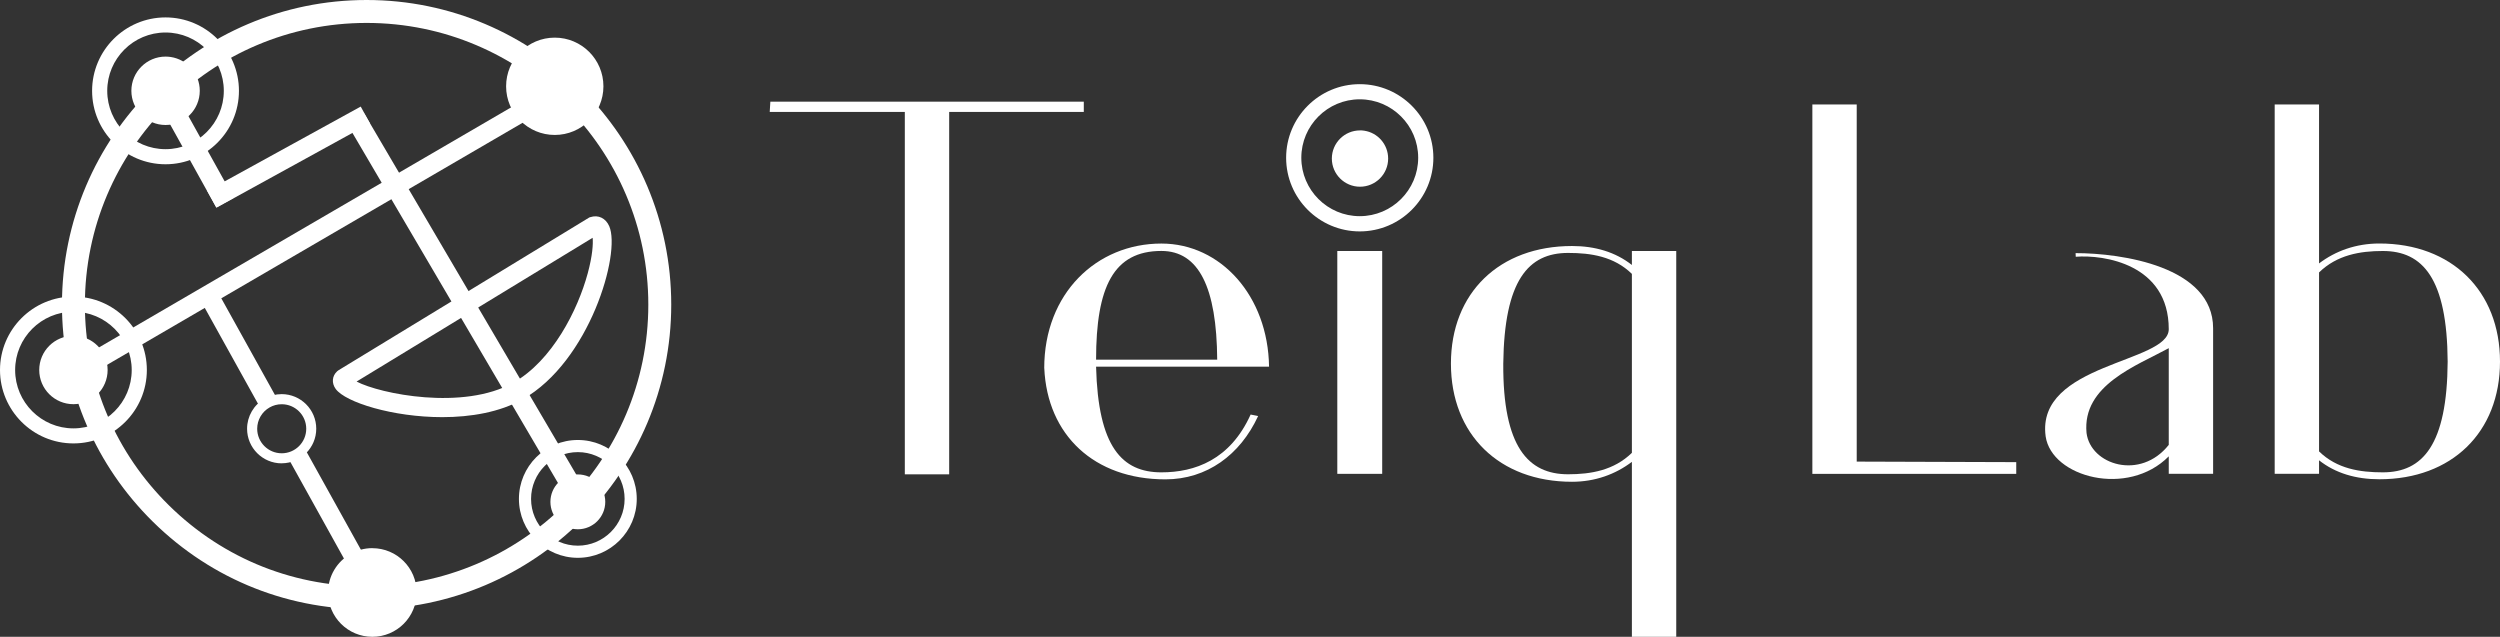 <?xml version="1.0" encoding="UTF-8"?>
<svg id="_レイヤー_2" data-name="レイヤー 2" xmlns="http://www.w3.org/2000/svg" viewBox="0 0 516.84 131.65">
  <rect x="0" y="0" width="516.84" height="131.65" fill="#333333" stroke="none"/>
  <defs>
    <style>
      .cls-1 {
        fill: #fff;
      }
    </style>
  </defs>
  <g id="logo">
    <g id="white_h">
      <g>
        <rect class="cls-1" x="67.75" y="92.08" width="3.95" height="33.62" transform="translate(-44.1 47.54) rotate(-29.04)"/>
        <rect class="cls-1" x="46.99" y="58.4" width="3.95" height="26.23" transform="translate(-28.56 32.77) rotate(-29.04)"/>
        <path class="cls-1" d="M91.44,86.24c-10.21,0-20.02-3.06-22.04-5.83-.88-1.21-.76-2.68.31-3.66l.31-.23,51.81-31.56.22-.07c1.65-.53,3.17.21,3.9,1.87,2.45,5.61-4.07,27.99-17.89,35.79-4.73,2.67-10.74,3.69-16.63,3.69ZM73.72,78.88c4.83,2.54,22.08,6.06,32.41.23,8.06-4.55,13.32-15.02,15.37-22.59,1-3.68,1.14-6.13,1.02-7.36l-48.8,29.72Z"/>
        <path class="cls-1" d="M76.98,113.33c5.06,0,9.16,4.1,9.16,9.16s-4.1,9.16-9.16,9.16-9.16-4.1-9.16-9.16c0-3.42,1.87-6.4,4.65-7.98,1.33-.75,2.87-1.19,4.51-1.19Z"/>
        <circle class="cls-1" cx="114.69" cy="17.84" r="10.06"/>
        <path class="cls-1" d="M15.18,91.67c-8.37,0-15.18-6.81-15.18-15.18s6.81-15.18,15.18-15.18,15.18,6.81,15.18,15.18-6.81,15.18-15.18,15.18ZM15.18,64.44c-6.65,0-12.05,5.41-12.05,12.06s5.41,12.06,12.05,12.06,12.05-5.41,12.05-12.06-5.41-12.06-12.05-12.06Z"/>
        <path class="cls-1" d="M34.22,33.96c-8.37,0-15.18-6.81-15.18-15.18s6.81-15.18,15.18-15.18,15.18,6.81,15.18,15.18-6.81,15.18-15.18,15.18ZM34.22,6.72c-6.65,0-12.05,5.41-12.05,12.06s5.41,12.06,12.05,12.06,12.05-5.41,12.05-12.06-5.41-12.06-12.05-12.06Z"/>
        <path class="cls-1" d="M119.46,115.32c-6.71,0-12.18-5.46-12.18-12.18s5.46-12.18,12.18-12.18,12.18,5.46,12.18,12.18-5.46,12.18-12.18,12.18ZM119.46,93.47c-5.33,0-9.67,4.34-9.67,9.67s4.34,9.67,9.67,9.67,9.67-4.34,9.67-9.67-4.34-9.67-9.67-9.67Z"/>
        <path class="cls-1" d="M75.79,125.96c-17.24,0-33.33-6.83-45.31-19.24-11.39-11.8-17.67-27.33-17.67-43.74C12.81,28.25,41.07,0,75.79,0s62.98,28.25,62.98,62.98-28.25,62.98-62.98,62.98ZM75.79,4.74c-32.11,0-58.24,26.13-58.24,58.24,0,15.17,5.8,29.54,16.34,40.45,11.08,11.47,25.96,17.79,41.9,17.79,32.11,0,58.24-26.13,58.24-58.24S107.91,4.74,75.79,4.74Z"/>
        <rect class="cls-1" x="41.57" y="30.5" width="36.2" height="3.95" transform="translate(-8.27 32.77) rotate(-28.8)"/>
        <rect class="cls-1" x="94.85" y="18.16" width="4.14" height="92.42" transform="translate(-19.25 57.93) rotate(-30.42)"/>
        <rect class="cls-1" x="37.87" y="16.49" width="4.14" height="27.1" transform="translate(-9.56 23.17) rotate(-29.04)"/>
        <rect class="cls-1" x="8.5" y="45.37" width="115.82" height="3.95" transform="translate(-14.8 39.86) rotate(-30.22)"/>
        <circle class="cls-1" cx="15.18" cy="76.49" r="7.07"/>
        <circle class="cls-1" cx="119.46" cy="103.75" r="5.67"/>
        <path class="cls-1" d="M34.22,11.7c.36,0,.72.03,1.07.08,3.4.51,6.01,3.45,6.01,6.99,0,3.91-3.17,7.07-7.07,7.07s-7.07-3.17-7.07-7.07,3.17-7.07,7.07-7.07Z"/>
        <path class="cls-1" d="M58.23,95.79c-3.94,0-7.15-3.21-7.15-7.15,0-2.57,1.39-4.96,3.63-6.23,1.07-.61,2.29-.93,3.52-.93,3.94,0,7.15,3.21,7.15,7.15s-3.21,7.15-7.15,7.15ZM58.23,83.57c-.88,0-1.74.23-2.49.66-1.59.9-2.57,2.59-2.57,4.41,0,2.79,2.27,5.07,5.07,5.07s5.07-2.27,5.07-5.07-2.27-5.07-5.07-5.07Z"/>
      </g>
      <g>
        <path class="cls-1" d="M281.11,47.84c-8.39,0-15.22-6.83-15.22-15.22s6.83-15.22,15.22-15.22,15.22,6.83,15.22,15.22-6.83,15.22-15.22,15.22ZM281.11,20.53c-6.66,0-12.08,5.42-12.08,12.08s5.42,12.08,12.08,12.08,12.08-5.42,12.08-12.08-5.42-12.08-12.08-12.08Z"/>
        <path class="cls-1" d="M281.16,26.95c.3,0,.59.02.88.07,2.8.42,4.94,2.84,4.94,5.76,0,3.22-2.61,5.82-5.82,5.82s-5.82-2.61-5.82-5.82,2.61-5.82,5.82-5.82Z"/>
        <path class="cls-1" d="M187.06,23.14h-27.93l.13-2.12h64.8v2.12h-27.83v74.92h-9.17V23.14Z"/>
        <path class="cls-1" d="M215.88,76.11c0-15.46,10.82-25.76,24.22-25.76,12.26,0,22.05,10.82,22.26,25.45h-35.76c.41,16.59,5.36,21.85,13.5,21.85,6.91,0,14.22-2.58,18.45-11.95l1.55.31c-3.71,8.04-10.61,13.09-19.17,13.09-14.74,0-24.42-9.17-25.04-22.98ZM251.64,74.35c-.1-14.94-3.81-22.47-11.54-22.47-9.89,0-13.5,7.42-13.5,22.47h25.04Z"/>
        <path class="cls-1" d="M276.47,51.89h9.28v46.07h-9.28v-46.07Z"/>
        <path class="cls-1" d="M337.37,95.48c-3.4,2.58-7.62,4.12-12.37,4.12-15.05,0-25.04-9.79-25.04-24.42s10-24.32,25.04-24.32c4.74,0,8.97,1.24,12.37,3.92v-2.89h9.17v79.76h-9.17v-36.17ZM337.37,93.62v-37c-3.71-3.61-8.45-4.33-13.19-4.33-8.24,0-13.19,5.67-13.4,22.88-.1,17.21,5.15,22.88,13.4,22.88,4.74,0,9.48-.82,13.19-4.43Z"/>
        <path class="cls-1" d="M374.68,21.59h9.17v73.84l32.98.11v2.42h-42.15V21.59Z"/>
        <path class="cls-1" d="M429.1,52.33c9.48,0,28.43,2.75,28.43,15.53v30.09h-9.17v-3.61c-8.45,8.55-24.22,4.33-25.45-4.12-2.06-15.15,25.45-15.15,25.45-22.16,0-13.5-13.48-15.43-19.23-14.98M448.36,71.98c-6.6,3.61-17.93,7.63-17,17.52.82,6.6,11.13,9.89,17,2.47v-19.99Z"/>
        <path class="cls-1" d="M479.43,95.17v2.78h-9.17V21.59h9.17v32.87c3.4-2.58,7.63-4.12,12.47-4.12,14.94,0,24.94,9.79,24.94,24.42s-10,24.32-24.94,24.32c-4.84,0-9.07-1.24-12.47-3.92ZM506.02,74.77c-.1-17.21-5.15-22.88-13.4-22.88-4.74,0-9.48.82-13.19,4.43v37c3.71,3.61,8.45,4.33,13.19,4.33,8.24,0,13.29-5.67,13.4-22.88Z"/>
      </g>
    </g>
  </g>
</svg>